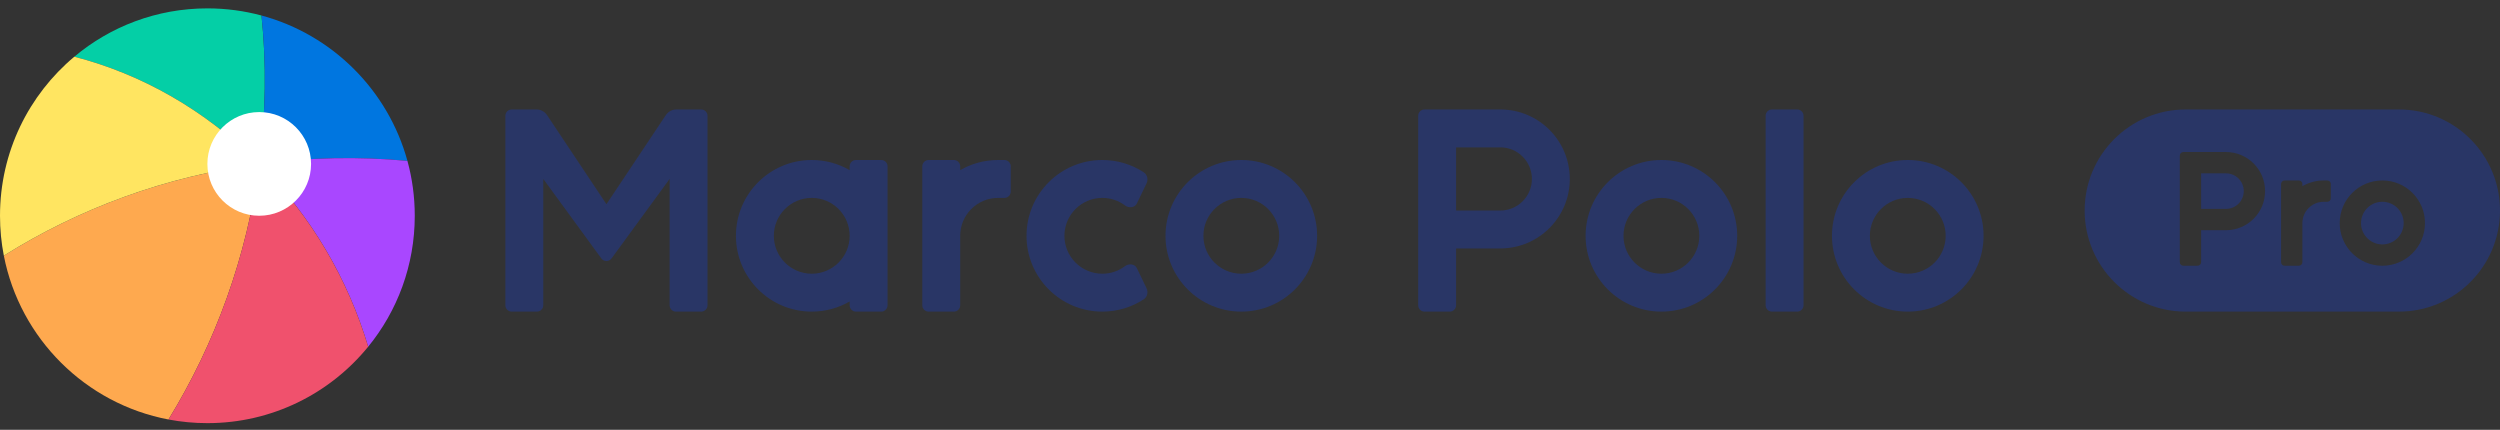 <svg width="285" height="49" viewBox="0 0 285 49" fill="none" xmlns="http://www.w3.org/2000/svg">
<rect x="0" y="0" width="285" height="49" fill="#333333" stroke="none"/>
<g clip-path="url(#clip0_1680_3005)">
<path d="M19.209 47.823C9.745 46.028 2.278 38.592 0.437 29.145C9.033 23.759 18.893 20.09 29.552 18.686L29.552 18.686C28.16 29.259 24.534 39.141 19.209 47.823Z" fill="#FEA94F"/>
<path d="M29.81 1.768C30.38 7.23 30.314 12.894 29.552 18.686C23.368 12.502 16.1 8.44 8.471 6.464C12.576 3.025 17.867 0.955 23.641 0.955C25.776 0.955 27.844 1.238 29.81 1.768Z" fill="#04CFA6"/>
<path d="M0.437 29.145C0.15 27.673 0 26.152 0 24.597C0 17.314 3.293 10.801 8.471 6.464C16.1 8.44 23.368 12.502 29.552 18.686C18.893 20.09 9.033 23.759 0.437 29.145Z" fill="#FFE561"/>
<path d="M46.447 18.342C44.242 10.284 37.88 3.943 29.81 1.768C30.38 7.23 30.314 12.894 29.552 18.686C35.318 17.927 40.975 17.83 46.447 18.342Z" fill="#0076E0"/>
<path d="M41.974 39.526C45.293 35.456 47.283 30.259 47.283 24.597C47.283 22.431 46.992 20.334 46.447 18.342C40.975 17.83 35.318 17.927 29.552 18.686C35.505 24.64 39.674 31.857 41.974 39.526Z" fill="#A947FF"/>
<path d="M19.209 47.823C24.534 39.141 28.16 29.259 29.552 18.686C35.505 24.64 39.674 31.857 41.973 39.526C37.638 44.843 31.036 48.238 23.641 48.238C22.126 48.238 20.644 48.096 19.209 47.823Z" fill="#F0516D"/>
<circle cx="29.552" cy="18.686" r="5.91" fill="white"/>
</g>
<path d="M57.612 13.199C57.612 12.801 57.934 12.479 58.332 12.479H61.162C61.644 12.479 62.093 12.72 62.36 13.12L69.134 23.281L75.908 13.12C76.175 12.72 76.625 12.479 77.107 12.479H79.936C80.334 12.479 80.657 12.801 80.657 13.199V34.804C80.657 35.201 80.334 35.524 79.936 35.524H77.056C76.658 35.524 76.336 35.201 76.336 34.804V20.401L69.716 29.462C69.428 29.855 68.84 29.855 68.553 29.462L61.933 20.401V34.804C61.933 35.201 61.61 35.524 61.213 35.524H58.332C57.934 35.524 57.612 35.201 57.612 34.804V13.199Z" fill="#293666"/>
<path d="M108.743 18.24C109.14 18.24 109.463 18.562 109.463 18.96V19.396C110.734 18.661 112.21 18.24 113.784 18.24H114.504C114.902 18.24 115.224 18.562 115.224 18.96V21.841C115.224 22.239 114.902 22.561 114.504 22.561H113.784C111.397 22.561 109.463 24.495 109.463 26.882V34.804C109.463 35.201 109.14 35.524 108.743 35.524H105.862C105.464 35.524 105.142 35.201 105.142 34.804V18.96C105.142 18.562 105.464 18.24 105.862 18.24H108.743Z" fill="#293666"/>
<path d="M205.603 13.199C205.603 12.801 205.281 12.479 204.883 12.479H202.002C201.605 12.479 201.282 12.801 201.282 13.199V34.804C201.282 35.201 201.605 35.524 202.002 35.524H204.883C205.281 35.524 205.603 35.201 205.603 34.804V13.199Z" fill="#293666"/>
<path fill-rule="evenodd" clip-rule="evenodd" d="M100.461 18.24C100.859 18.24 101.181 18.562 101.181 18.96V34.804C101.181 35.201 100.859 35.524 100.461 35.524H97.58C97.183 35.524 96.86 35.201 96.86 34.804V34.368C95.589 35.103 94.113 35.524 92.539 35.524C87.766 35.524 83.897 31.655 83.897 26.882C83.897 22.109 87.766 18.24 92.539 18.24C94.113 18.24 95.589 18.661 96.86 19.396V18.96C96.86 18.562 97.183 18.24 97.58 18.24H100.461ZM92.539 22.561C94.926 22.561 96.86 24.495 96.86 26.882C96.86 29.268 94.926 31.203 92.539 31.203C90.153 31.203 88.218 29.268 88.218 26.882C88.218 24.495 90.153 22.561 92.539 22.561Z" fill="#293666"/>
<path fill-rule="evenodd" clip-rule="evenodd" d="M165.995 34.804V28.322H171.036C175.411 28.322 178.957 24.776 178.957 20.401C178.957 16.026 175.411 12.479 171.036 12.479H162.394C161.996 12.479 161.674 12.801 161.674 13.199V34.804C161.674 35.201 161.996 35.524 162.394 35.524H165.275C165.672 35.524 165.995 35.201 165.995 34.804ZM165.995 24.001H171.036C173.024 24.001 174.637 22.389 174.637 20.401C174.637 18.412 173.024 16.8 171.036 16.8H165.995V24.001Z" fill="#293666"/>
<path fill-rule="evenodd" clip-rule="evenodd" d="M141.51 18.24C136.737 18.24 132.868 22.109 132.868 26.882C132.868 31.655 136.737 35.524 141.51 35.524C146.282 35.524 150.151 31.655 150.151 26.882C150.151 22.109 146.282 18.24 141.51 18.24ZM137.189 26.882C137.189 24.495 139.123 22.561 141.51 22.561C143.896 22.561 145.83 24.495 145.83 26.882C145.83 29.268 143.896 31.203 141.51 31.203C139.123 31.203 137.189 29.268 137.189 26.882Z" fill="#293666"/>
<path fill-rule="evenodd" clip-rule="evenodd" d="M180.758 26.882C180.758 22.109 184.627 18.24 189.4 18.24C194.172 18.24 198.041 22.109 198.041 26.882C198.041 31.655 194.172 35.524 189.4 35.524C184.627 35.524 180.758 31.655 180.758 26.882ZM189.4 22.561C187.013 22.561 185.079 24.495 185.079 26.882C185.079 29.268 187.013 31.203 189.4 31.203C191.786 31.203 193.721 29.268 193.721 26.882C193.721 24.495 191.786 22.561 189.4 22.561Z" fill="#293666"/>
<path fill-rule="evenodd" clip-rule="evenodd" d="M217.486 18.24C212.713 18.24 208.844 22.109 208.844 26.882C208.844 31.655 212.713 35.524 217.486 35.524C222.258 35.524 226.127 31.655 226.127 26.882C226.127 22.109 222.258 18.24 217.486 18.24ZM213.165 26.882C213.165 24.495 215.099 22.561 217.486 22.561C219.872 22.561 221.807 24.495 221.807 26.882C221.807 29.268 219.872 31.203 217.486 31.203C215.099 31.203 213.165 29.268 213.165 26.882Z" fill="#293666"/>
<path d="M125.666 18.24C120.893 18.24 117.024 22.109 117.024 26.882C117.024 31.655 120.893 35.524 125.666 35.524C127.405 35.524 129.024 35.01 130.379 34.127C130.801 33.852 130.92 33.302 130.702 32.849L129.602 30.566C129.369 30.083 128.694 30.01 128.266 30.333C127.543 30.879 126.642 31.203 125.666 31.203C123.28 31.203 121.345 29.268 121.345 26.882C121.345 24.495 123.28 22.561 125.666 22.561C126.642 22.561 127.543 22.885 128.266 23.431C128.694 23.754 129.369 23.681 129.602 23.198L130.702 20.914C130.92 20.462 130.801 19.912 130.379 19.637C129.024 18.754 127.405 18.24 125.666 18.24Z" fill="#293666"/>
<path d="M250.928 23.813V19.762H253.763C254.882 19.762 255.789 20.669 255.789 21.787C255.789 22.906 254.882 23.813 253.763 23.813H250.928Z" fill="#293666"/>
<path d="M271.587 23.003C270.245 23.003 269.156 24.091 269.156 25.433C269.156 26.776 270.245 27.864 271.587 27.864C272.929 27.864 274.018 26.776 274.018 25.433C274.018 24.091 272.929 23.003 271.587 23.003Z" fill="#293666"/>
<path fill-rule="evenodd" clip-rule="evenodd" d="M249.172 12.479C242.809 12.479 237.65 17.638 237.65 24.001C237.65 30.365 242.809 35.524 249.172 35.524H273.477C279.841 35.524 285 30.365 285 24.001C285 17.638 279.841 12.479 273.477 12.479H249.172ZM253.763 17.331C256.224 17.331 258.219 19.326 258.219 21.787C258.219 24.248 256.224 26.243 253.763 26.243H250.928V29.889C250.928 30.113 250.746 30.294 250.523 30.294H248.902C248.679 30.294 248.497 30.113 248.497 29.889V17.737C248.497 17.513 248.679 17.331 248.902 17.331H253.763ZM262.068 20.572C262.291 20.572 262.473 20.753 262.473 20.977V21.223C263.188 20.809 264.018 20.572 264.903 20.572H265.308C265.532 20.572 265.713 20.753 265.713 20.977V22.598C265.713 22.821 265.532 23.003 265.308 23.003H264.903C263.561 23.003 262.473 24.091 262.473 25.433V29.889C262.473 30.113 262.291 30.294 262.068 30.294H260.447C260.223 30.294 260.042 30.113 260.042 29.889V20.977C260.042 20.753 260.223 20.572 260.447 20.572H262.068ZM266.726 25.433C266.726 22.748 268.902 20.572 271.587 20.572C274.272 20.572 276.448 22.748 276.448 25.433C276.448 28.118 274.272 30.294 271.587 30.294C268.902 30.294 266.726 28.118 266.726 25.433Z" fill="#293666"/>
<defs>
<clipPath id="clip0_1680_3005">
<rect width="47.283" height="47.283" fill="white" transform="translate(0 0.955)"/>
</clipPath>
</defs>
</svg>
